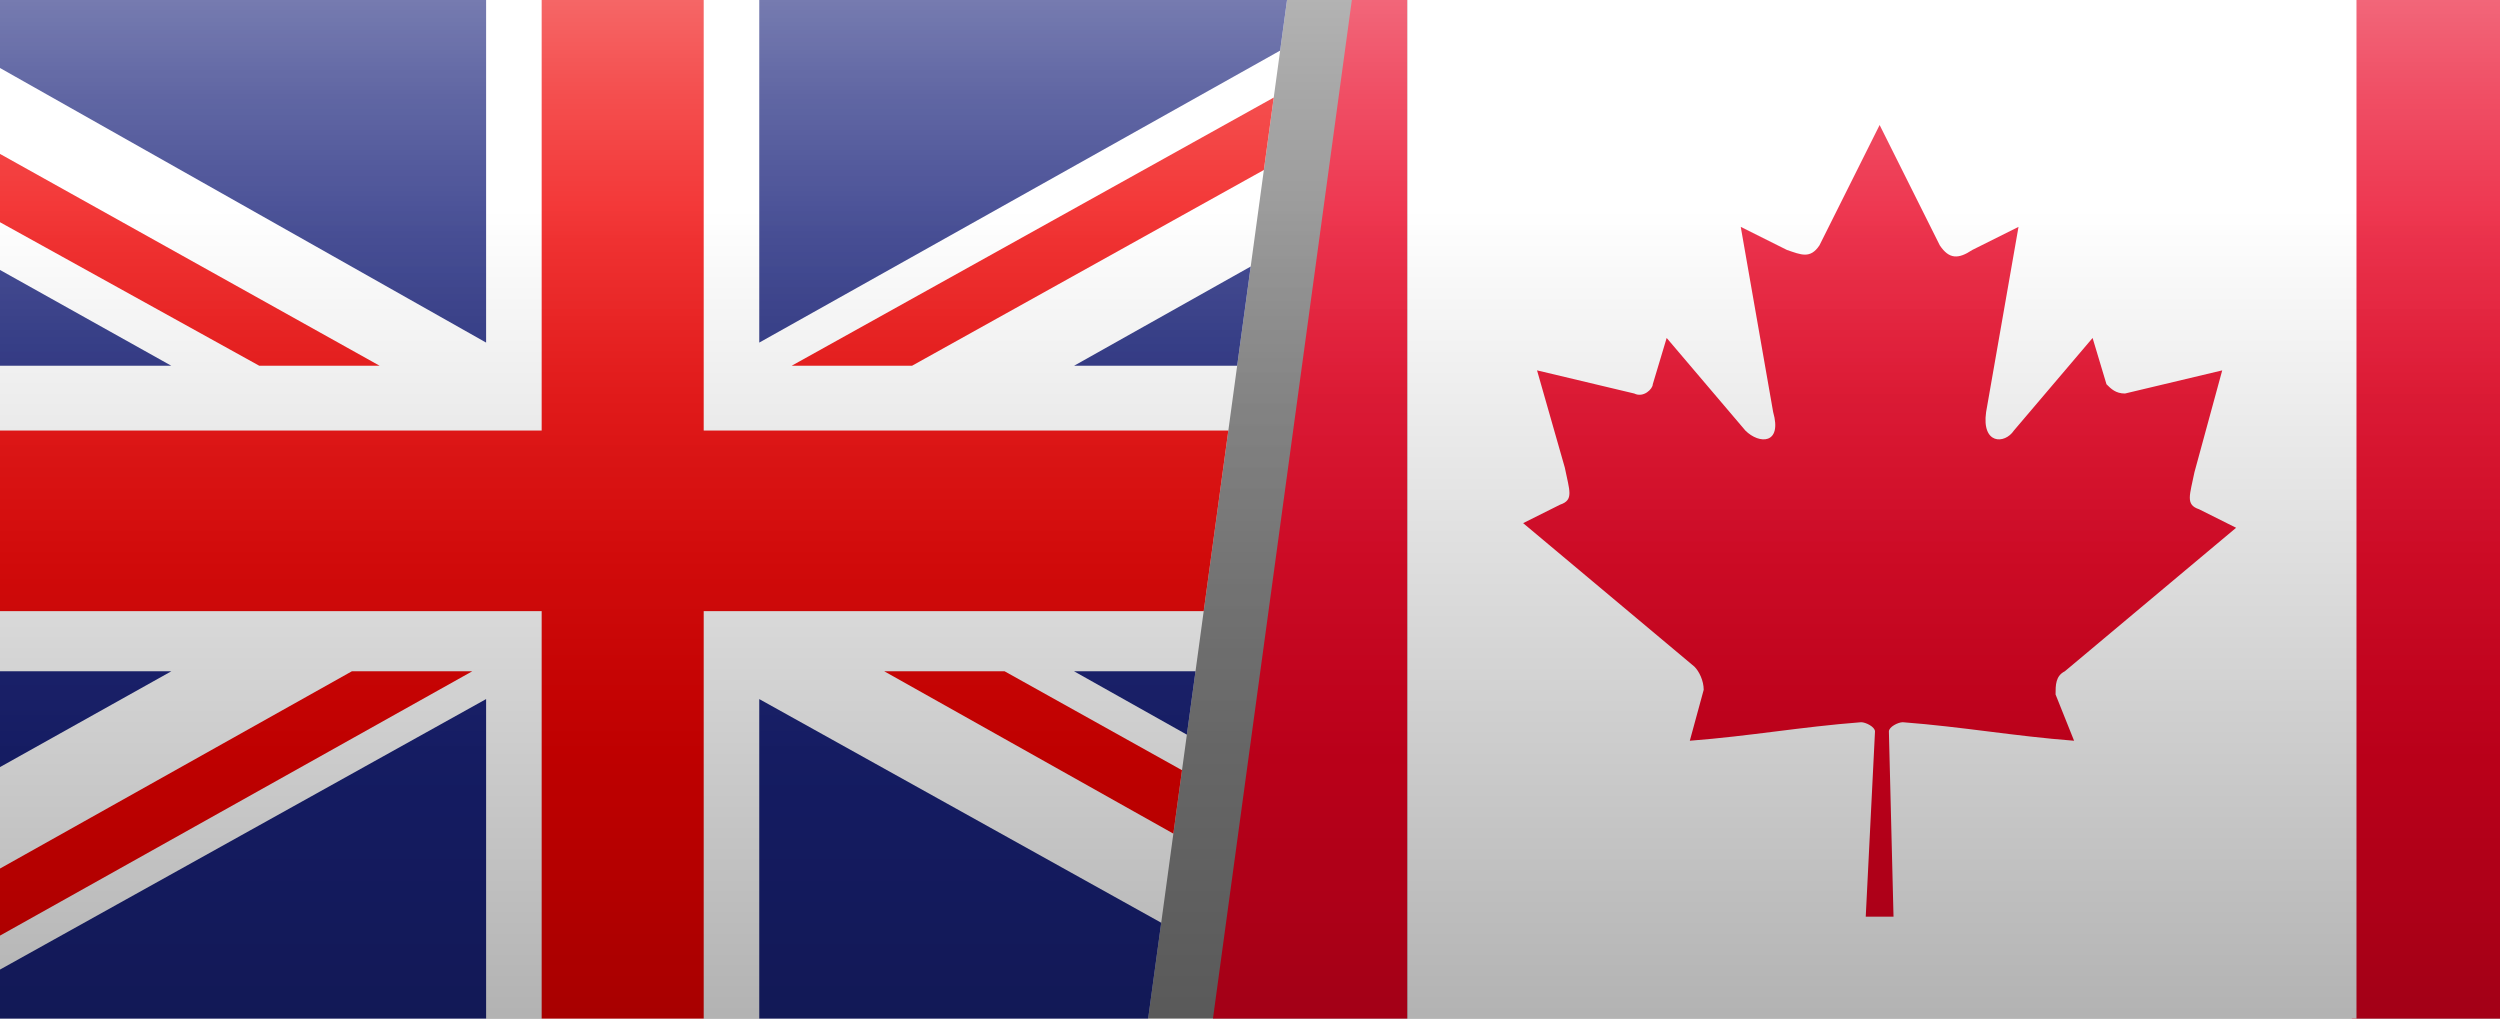<?xml version="1.0" encoding="utf-8"?>
<!-- Generator: Adobe Illustrator 27.4.0, SVG Export Plug-In . SVG Version: 6.00 Build 0)  -->
<svg version="1.1" id="Layer_2_00000147219049737831516890000018411257268344623513_"
	 xmlns="http://www.w3.org/2000/svg" xmlns:xlink="http://www.w3.org/1999/xlink" x="0px" y="0px" viewBox="0 0 54 22"
	 style="enable-background:new 0 0 54 22;" xml:space="preserve">
<rect x="0" y="0" width="54" height="22" fill="#808080" stroke="none"/>
<style type="text/css">
	.st0{clip-path:url(#SVGID_00000026147723043495384900000009729422793683135422_);}
	.st1{clip-path:url(#SVGID_00000082355623321411005330000011796119815430208173_);}
	.st2{fill:#FFFFFF;}
	.st3{fill:#EF0000;}
	.st4{fill:#1A237B;}
	.st5{clip-path:url(#SVGID_00000083078113763526990130000004135345086135423884_);}
	.st6{clip-path:url(#SVGID_00000076571558596922042770000009844806225056480186_);}
	.st7{fill:#E90020;}
	.st8{clip-path:url(#SVGID_00000000180903762989632830000015854503092653960578_);}
	.st9{fill:url(#SVGID_00000043416442319850303930000005503778292594111412_);}
	.st10{fill:url(#SVGID_00000106119450014958874650000010275291958209618095_);}
</style>
<g id="Layer_1-2-2">
	<g>
		<g>
			<defs>
				<polygon id="SVGID_1_" points="24.8,22 0,22 0,0 27.8,0 				"/>
			</defs>
			<clipPath id="SVGID_00000098940181176188419300000014838144892483243914_">
				<use xlink:href="#SVGID_1_"  style="overflow:visible;"/>
			</clipPath>
			<g style="clip-path:url(#SVGID_00000098940181176188419300000014838144892483243914_);">
				<g id="UNITED_KINGDOM-2">
					<g>
						<defs>
							<rect id="SVGID_00000018922423944222927290000008387647393141457341_" x="-5.6" width="37.7" height="22"/>
						</defs>
						<clipPath id="SVGID_00000181778794604387195720000004893149561652780451_">
							<use xlink:href="#SVGID_00000018922423944222927290000008387647393141457341_"  style="overflow:visible;"/>
						</clipPath>
						<g style="clip-path:url(#SVGID_00000181778794604387195720000004893149561652780451_);">
							<g>
								<rect x="-5.6" class="st2" width="37.7" height="22"/>
								<polygon class="st3" points="19.7,7.9 32.1,1 32.1,0 31.3,0 17.1,7.9 								"/>
								<polygon class="st3" points="19.1,14.5 32.1,21.8 32.1,20.3 21.7,14.5 								"/>
								<polygon class="st3" points="-5.6,1.7 5.6,7.9 8.2,7.9 -5.6,0.2 								"/>
								<polygon class="st3" points="7.6,14.5 -5.6,21.9 -5.6,22 -3.2,22 10.2,14.5 								"/>
								<polygon class="st4" points="29.6,0 16.4,0 16.4,7.4 								"/>
								<polygon class="st4" points="10.5,0 -2.6,0 10.5,7.4 								"/>
								<polygon class="st4" points="32.1,7.9 32.1,2.9 23.2,7.9 								"/>
								<polygon class="st4" points="32.1,19.5 32.1,14.5 23.2,14.5 								"/>
								<polygon class="st4" points="-1.9,22 10.5,22 10.5,15.1 								"/>
								<polygon class="st4" points="16.4,22 28.8,22 16.4,15.1 								"/>
								<polygon class="st4" points="-5.6,14.5 -5.6,19.7 3.7,14.5 								"/>
								<polygon class="st4" points="-5.6,7.9 3.7,7.9 -5.6,2.7 								"/>
								<polygon class="st3" points="11.7,0 11.7,9.3 -5.6,9.3 -5.6,13.2 11.7,13.2 11.7,22 15.2,22 15.2,13.2 32.1,13.2 32.1,9.3 
									15.2,9.3 15.2,0 								"/>
							</g>
						</g>
					</g>
				</g>
			</g>
		</g>
		<g>
			<defs>
				<polygon id="SVGID_00000142177728229160449900000010661500797099166113_" points="54,22 26.2,22 29.2,0 54,0 				"/>
			</defs>
			<clipPath id="SVGID_00000036948391285746661400000011317445093877748356_">
				<use xlink:href="#SVGID_00000142177728229160449900000010661500797099166113_"  style="overflow:visible;"/>
			</clipPath>
			<g style="clip-path:url(#SVGID_00000036948391285746661400000011317445093877748356_);">
				<g id="CANADA">
					<g>
						<defs>
							<rect id="SVGID_00000050626788230853704800000010421147830531289514_" x="21.3" y="-0.3" width="38.6" height="22.5"/>
						</defs>
						<clipPath id="SVGID_00000131334769390559499870000003827000670063164047_">
							<use xlink:href="#SVGID_00000050626788230853704800000010421147830531289514_"  style="overflow:visible;"/>
						</clipPath>
						<g style="clip-path:url(#SVGID_00000131334769390559499870000003827000670063164047_);">
							<rect x="21.3" y="-0.3" class="st7" width="9.1" height="22.5"/>
							<rect x="50.8" y="-0.3" class="st7" width="9.1" height="22.5"/>
							<rect x="30.4" y="-0.3" class="st2" width="20.5" height="22.5"/>
							<g>
								<defs>
									<rect id="SVGID_00000031207643641702384960000013016717817838521489_" x="21.3" y="-0.3" width="38.6" height="22.5"/>
								</defs>
								<clipPath id="SVGID_00000090291127560544469580000004839012134056372665_">
									<use xlink:href="#SVGID_00000031207643641702384960000013016717817838521489_"  style="overflow:visible;"/>
								</clipPath>
								<g style="clip-path:url(#SVGID_00000090291127560544469580000004839012134056372665_);">
									<path class="st7" d="M40.6,2.7l-1.3,2.6c-0.2,0.3-0.4,0.2-0.7,0.1l-1-0.5l0.7,4c0.2,0.7-0.3,0.7-0.6,0.4l-1.7-2l-0.3,1
										c0,0.1-0.2,0.3-0.4,0.2l-2.1-0.5l0.6,2.1c0.1,0.5,0.2,0.7-0.1,0.8l-0.8,0.4l3.7,3.1c0.1,0.1,0.2,0.3,0.2,0.5l-0.3,1.1
										c1.3-0.1,2.4-0.3,3.7-0.4c0.1,0,0.3,0.1,0.3,0.2l-0.2,4h0.6l-0.1-4c0-0.1,0.2-0.2,0.3-0.2c1.3,0.1,2.4,0.3,3.7,0.4L44.4,15
										c0-0.2,0-0.4,0.2-0.5l3.7-3.1L47.5,11c-0.3-0.1-0.2-0.3-0.1-0.8L48,8l-2.1,0.5c-0.2,0-0.3-0.1-0.4-0.2l-0.3-1l-1.7,2
										c-0.2,0.3-0.7,0.3-0.6-0.4l0.7-4l-1,0.5c-0.3,0.2-0.5,0.2-0.7-0.1L40.6,2.7L40.6,2.7z"/>
								</g>
							</g>
						</g>
					</g>
				</g>
			</g>
		</g>
		<g>
			
				<linearGradient id="SVGID_00000133494085507400666640000016512148700533935028_" gradientUnits="userSpaceOnUse" x1="27" y1="1155.94" x2="27" y2="1133.94" gradientTransform="matrix(1 0 0 1 0 -1133.94)">
				<stop  offset="0" style="stop-color:#FFFFFF;stop-opacity:0"/>
				<stop  offset="0.26" style="stop-color:#FFFFFF;stop-opacity:0"/>
				<stop  offset="0.45" style="stop-color:#FFFFFF;stop-opacity:5.000000e-02"/>
				<stop  offset="0.61" style="stop-color:#FFFFFF;stop-opacity:0.11"/>
				<stop  offset="0.77" style="stop-color:#FFFFFF;stop-opacity:0.2"/>
				<stop  offset="0.91" style="stop-color:#FFFFFF;stop-opacity:0.31"/>
				<stop  offset="1" style="stop-color:#FFFFFF;stop-opacity:0.4"/>
			</linearGradient>
			<rect style="fill:url(#SVGID_00000133494085507400666640000016512148700533935028_);" width="54" height="22"/>
			
				<linearGradient id="SVGID_00000137102390285277931020000003803717245018103479_" gradientUnits="userSpaceOnUse" x1="-5386.14" y1="-706.41" x2="-5386.14" y2="-723.9" gradientTransform="matrix(-1 0 0 -1 -5359.14 -701.9)">
				<stop  offset="0" style="stop-color:#000000;stop-opacity:0"/>
				<stop  offset="1" style="stop-color:#000000;stop-opacity:0.3"/>
			</linearGradient>
			<rect y="4.5" style="fill:url(#SVGID_00000137102390285277931020000003803717245018103479_);" width="54" height="17.5"/>
		</g>
	</g>
</g>
</svg>
